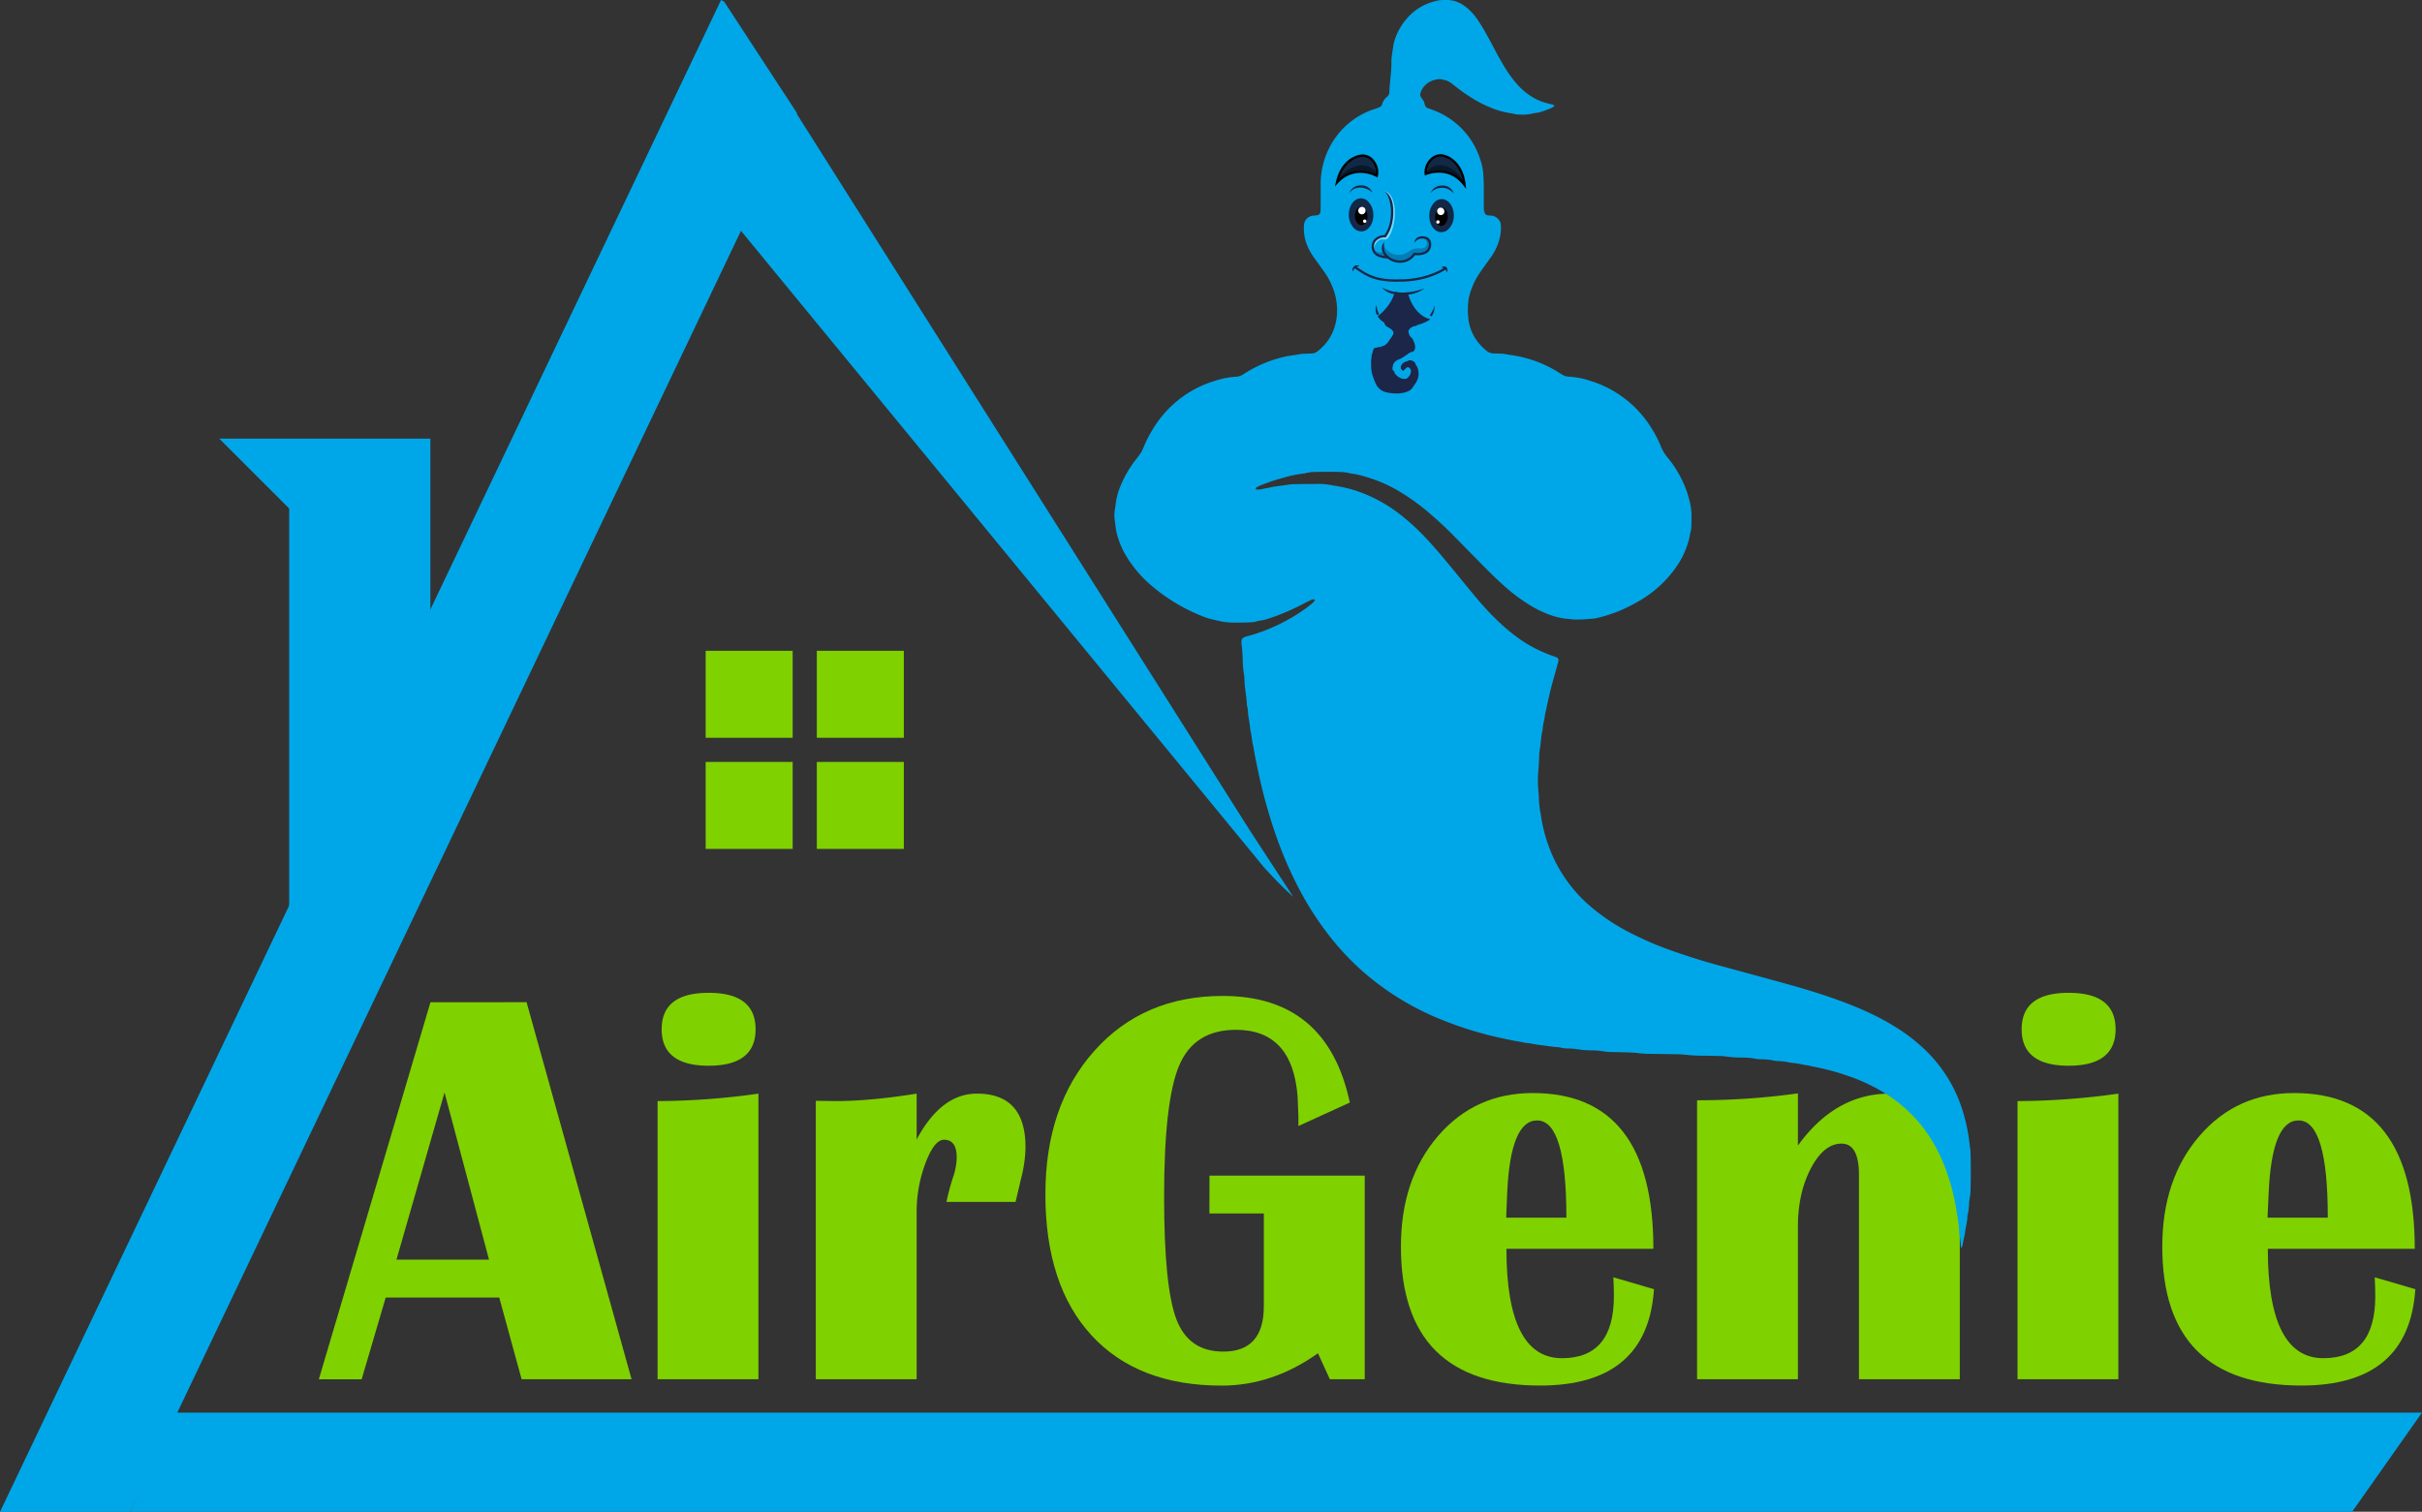 <svg id="Layer_1" data-name="Layer 1" xmlns="http://www.w3.org/2000/svg" viewBox="0 0 1457.36 909.82"><rect x="0" y="0" width="1457.36" height="909.82" fill="#333333" stroke="none"/><defs><style>.cls-1{fill:#00a7e8;}.cls-2{fill:#80d100;}.cls-3{fill:#1c2649;}.cls-4{fill:#71deff;}.cls-5{fill:#007eb5;}.cls-6{fill:#112847;}.cls-7{fill:#081828;}.cls-8{fill:#fff;}</style></defs><polygon class="cls-1" points="1246.77 850.15 416.72 850.15 105.63 850.15 78.2 909.82 416.72 909.82 1246.77 909.82 1415.33 909.82 1457.36 850.15 1246.77 850.15"/><rect class="cls-2" x="491.5" y="391.67" width="52.35" height="52.35"/><rect class="cls-2" x="491.5" y="458.56" width="52.35" height="52.35"/><rect class="cls-2" x="424.61" y="391.67" width="52.35" height="52.35"/><rect class="cls-2" x="424.61" y="458.56" width="52.35" height="52.35"/><polyline class="cls-1" points="258.97 467.47 258.97 263.99 131.95 263.99 174 306.03 174 569.99 173.52 570.63"/><path class="cls-1" d="M1291.14,822.08l-6.62-10.14-11.34-17.37-272.47-431,.19-.38L957,296l-1.82-.87-31.39,65.82-374,784.33-28.46,59.67h78.2L628,1145.24l334.7-701.87,4.47-9.38,314,382.23a.39.39,0,0,0,.07.16l1.37,1.5c5.43,5.94,11,11.66,16.91,17Z" transform="translate(-521.32 -295.09)"/><path class="cls-2" d="M838.17,898.25l63.17,226.9H835.18L821.72,1076H753.4l-14.46,49.2H713.17l67.16-226.9Zm-78.29,154.93h55.69L788.8,952.61Z" transform="translate(-521.32 -295.09)"/><path class="cls-2" d="M917,1125.15V957.76a440.18,440.18,0,0,0,60.68-4.49v171.88ZM947.72,892.6q28.24,0,28.25,21.94t-28.25,21.94q-28.26,0-28.26-21.94T947.72,892.6Z" transform="translate(-521.32 -295.09)"/><path class="cls-2" d="M1132.39,1018.43h-41.55a130.7,130.7,0,0,1,3.82-14.46,38.51,38.51,0,0,0,2.33-12.3q0-10.63-7.65-10.64-5.82,0-11.14,14.05a83.21,83.21,0,0,0-5.32,29.67v100.4h-60.67V957.6l11.8.16q21,0,48.87-4.49v27.6q14.8-27.6,36.24-27.6,29.27,0,29.26,32.25a78.83,78.83,0,0,1-2.83,19.45Q1134.56,1009.46,1132.39,1018.43Z" transform="translate(-521.32 -295.09)"/><path class="cls-2" d="M1249.09,1002.64h93.42v122.51h-21l-7.15-15.62Q1287,1129,1256.4,1129q-50.37,0-78.21-30.17t-27.84-85q0-53.35,29.5-86.35t77.21-33q62.84,0,76.47,64.16l-30.92,14.13v-5.48l-.5-12.3Q1299,914.88,1265,914.87q-24.93,0-34.07,21.28t-9.15,79.29q0,54.19,7.4,73.64t28.18,19.45q24.43,0,24.43-27.26v-55.85h-32.74Z" transform="translate(-521.32 -295.09)"/><path class="cls-2" d="M1492.11,1063.81l24.43,7.15q-3.82,58-68.48,58-83.77,0-83.78-83.62,0-40.56,22.27-66.49t57-25.93q72.65,0,72.64,93.75h-88.43q0,65.83,33.41,65.83,31.24,0,31.25-37.24Q1492.44,1070.3,1492.11,1063.81Zm-64.5-35.9h36.24q0-58.52-17.62-58.51-16,0-18,43.38Z" transform="translate(-521.32 -295.09)"/><path class="cls-2" d="M1700.56,1125.15h-60.68v-123q0-18.78-10.47-18.78-10.64,0-18.45,14.88t-7.81,35.16v91.75h-60.67V957.26a433.58,433.58,0,0,0,60.67-4.15v31.41q22.61-31.24,55.19-31.25,42.21,0,42.22,42.89Z" transform="translate(-521.32 -295.09)"/><path class="cls-2" d="M1735.3,1125.15V957.76a440,440,0,0,0,60.67-4.49v171.88Zm30.75-232.55q28.26,0,28.26,21.94t-28.26,21.94q-28.26,0-28.26-21.94T1766.05,892.6Z" transform="translate(-521.32 -295.09)"/><path class="cls-2" d="M1950.23,1063.81l24.44,7.15q-3.83,58-68.49,58-83.78,0-83.78-83.62,0-40.56,22.28-66.49t57-25.93q72.64,0,72.64,93.75H1885.9q0,65.83,33.41,65.83,31.26,0,31.25-37.24Q1950.56,1070.3,1950.23,1063.81Zm-64.5-35.9H1922q0-58.52-17.62-58.51-16,0-17.95,43.38Z" transform="translate(-521.32 -295.09)"/><path class="cls-1" d="M1312.79,656.06a2.65,2.65,0,0,0-2.12-.07c-1.48.69-3,1.38-4.41,2.14a157.4,157.4,0,0,1-14.33,6.62c-3,1.22-6.12,2.28-9.26,3.23-2.09.63-4.33.6-6.36,1.46-1.45.09-2.9.22-4.35.26-2.36.06-4.73.15-7.09.08a43.54,43.54,0,0,1-8.14-.57c-8.13-1.78-9.21-2.1-13.57-3.94a107.64,107.64,0,0,1-30-18.62,72.68,72.68,0,0,1-14-16.62,50.31,50.31,0,0,1-6-14.56c-.17-.7-.29-1.42-.39-2.14-.23-1.62-.42-3.25-.65-4.87a21.53,21.53,0,0,1,0-6.51c.15-.9.34-1.79.41-2.7a42.83,42.83,0,0,1,3.39-12.57,66.48,66.48,0,0,1,8.19-14.11c1.29-1.75,2.76-3.4,3.87-5.26,1-1.7,1.63-3.64,2.48-5.44a81.68,81.68,0,0,1,5.79-10.49,65.48,65.48,0,0,1,36.9-27.32,48,48,0,0,1,11.74-2.22,9.16,9.16,0,0,0,4.61-1.52c1.23-.77,2.46-1.55,3.71-2.29a77.21,77.21,0,0,1,20.71-8.16c3.55-.87,7.19-1.08,10.74-1.84l6-.2a5.21,5.21,0,0,0,3-1,29.14,29.14,0,0,0,11.12-16.33,34.69,34.69,0,0,0,.83-13,35.9,35.9,0,0,0-2.63-10,43.47,43.47,0,0,0-4.69-8.6l-6.34-8.87a32.73,32.73,0,0,1-4-7.13,26.12,26.12,0,0,1-1.95-12.79,6,6,0,0,1,4.91-5.15c.9-.13,1.8-.19,2.71-.29a2.43,2.43,0,0,0,2.27-2.59c.1-1.45.1-2.91.1-4.36q0-6.27,0-12.55a48.57,48.57,0,0,1,8.44-26.61,46.71,46.71,0,0,1,21.51-17c1.35-.52,2.76-.9,4.13-1.4a13,13,0,0,0,2-.95,1.47,1.47,0,0,0,.72-.78,9.71,9.71,0,0,1,3.48-5.39,3.54,3.54,0,0,0,.35-.42,3.5,3.5,0,0,0,.64-1.48,2.52,2.52,0,0,0,.08-.54c.09-3.82.55-7.61.93-11.41.23-2.35.3-4.72.3-7.08,0-3.48.86-6.85,1.25-10.27a36.31,36.31,0,0,1,8.56-16.21,32.16,32.16,0,0,1,13.5-8.93,38.43,38.43,0,0,1,5.26-1.39,27.33,27.33,0,0,1,4.35-.26,18.36,18.36,0,0,1,10.73,3.4,25.14,25.14,0,0,1,3.75,3.15,36.39,36.39,0,0,1,4.83,5.9c1.39,2.13,2.75,4.28,4,6.49,1.79,3.16,3.5,6.37,5.2,9.59,2.12,4,4.29,8,6.65,11.88a76.85,76.85,0,0,0,6.31,8.89,41.28,41.28,0,0,0,8.79,8.11,31.31,31.31,0,0,0,10.89,4.84c1.24.27,2.45.67,3.66,1a.46.46,0,0,1,.25.36.79.79,0,0,1-.22.47,6.24,6.24,0,0,1-2.36,1.3c-3,1.21-6.06,2.47-9.37,2.75a2.36,2.36,0,0,0-.53.1,25.77,25.77,0,0,1-8.11.76,15.54,15.54,0,0,1-3.78-.42c-.7-.19-1.42-.32-2.14-.44a48.63,48.63,0,0,1-11.49-3.22,74.83,74.83,0,0,1-10.7-5.37,94.91,94.91,0,0,1-9.44-6.47l-3.44-2.69a11,11,0,0,0-4.88-2.28c-.54-.09-1.06-.27-1.59-.38a4.41,4.41,0,0,0-1.08-.08c-4.62.44-8.37,2.32-10.66,6.55a11.8,11.8,0,0,0-.74,2,2.54,2.54,0,0,0,.22,2.1c.47.78,1,1.5,1.51,2.27a5.07,5.07,0,0,1,.79,2,3.1,3.1,0,0,0,2.33,2.72c.86.28,1.7.62,2.56.93A46.74,46.74,0,0,1,1412,391a35,35,0,0,1,1.81,8.49c.17,2.73.33,5.45.33,8.18q0,6,0,12a9.41,9.41,0,0,0,.62,3.74,2,2,0,0,0,1.16,1.07,3.42,3.42,0,0,0,1,.24c.55.07,1.09.09,1.63.14a6.29,6.29,0,0,1,5.22,3.45,4.07,4.07,0,0,1,.56,1.51,24.36,24.36,0,0,1-.52,8.11,32.9,32.9,0,0,1-5,11.39c-1.45,2.09-3,4.14-4.44,6.22-1,1.33-1.9,2.66-2.82,4a43.94,43.94,0,0,0-6.3,14.4,7.7,7.7,0,0,0-.23,1.06,55.67,55.67,0,0,0-.46,8.16c.06.91.14,1.81.2,2.72a28.06,28.06,0,0,0,6.49,15.88,29.31,29.31,0,0,0,4.27,4.21,7.28,7.28,0,0,0,5,1.87c1.09,0,2.19,0,3.28.05a19.45,19.45,0,0,1,3.79.41c.88.18,1.78.32,2.68.45a72.53,72.53,0,0,1,27.58,9.67c1.25.74,2.46,1.56,3.72,2.29a7.52,7.52,0,0,0,3.08,1c.36,0,.72.1,1.09.11a47.84,47.84,0,0,1,12.26,2.41,63.82,63.82,0,0,1,12.06,5,65.78,65.78,0,0,1,24.79,23.23,67.23,67.23,0,0,1,5.78,11.1,25.6,25.6,0,0,0,4.2,7,66.86,66.86,0,0,1,7.78,11.82,59.78,59.78,0,0,1,4.94,12.67,38.13,38.13,0,0,1,1.59,11.29c-.06,1.45,0,2.91-.05,4.36a20.44,20.44,0,0,1-.58,4.86c-.41,1.58-.64,3.21-1.07,4.78a51.76,51.76,0,0,1-8.6,17.51,69.74,69.74,0,0,1-21,18.79,105.29,105.29,0,0,1-11.66,5.9,83.84,83.84,0,0,1-14.51,4.61,7.76,7.76,0,0,1-1.07.2c-4.89.35-9.77,1-14.69.32a42.45,42.45,0,0,1-13.71-3.2,64,64,0,0,1-11.62-6A105.52,105.52,0,0,1,1426.74,648q-4.47-4-8.75-8.21c-4.13-4.09-8.18-8.26-12.27-12.41-3.83-3.88-7.63-7.79-11.48-11.65-4.11-4.13-8.41-8-12.84-11.82a132.44,132.44,0,0,0-16.7-12.23,85.73,85.73,0,0,0-21.83-9.7,49,49,0,0,0-7.95-1.84c-1.61-.17-3.2-.72-4.82-.85-2.35-.2-4.72-.23-7.08-.24-3.45,0-6.91,0-10.36.09a21.39,21.39,0,0,0-5.4.64,5.09,5.09,0,0,1-1.06.25,70.21,70.21,0,0,0-12.78,2.63,115.4,115.4,0,0,0-12.41,4.08,17.68,17.68,0,0,0-3.91,1.84.63.63,0,0,0-.18.47.67.67,0,0,0,.18.44.78.78,0,0,0,.46.23,12.64,12.64,0,0,0,3.78-.4c1.41-.37,2.87-.53,4.27-.87,3.73-.88,7.57-1,11.31-1.74a17.7,17.7,0,0,1,3.26-.23c4.36-.06,8.72-.14,13.09-.12a40.94,40.94,0,0,1,10.29.94,76.94,76.94,0,0,1,19.9,5.46,89.15,89.15,0,0,1,19.74,11.49,134.48,134.48,0,0,1,16.48,15.08c5.23,5.56,10.12,11.43,15,17.34,5.07,6.18,10.11,12.39,15.24,18.53a166.72,166.72,0,0,0,11.85,12.8,115.37,115.37,0,0,0,11.57,9.95,80.94,80.94,0,0,0,22,11.8c.85.3,1.71.6,2.55.93a1.92,1.92,0,0,1,1.18,2.19c-1.06,3.86-2.08,7.72-3.18,11.56-2,6.81-3.32,13.76-4.89,20.66-.29,3.08-1.35,6-1.47,9.14-1,4.07-1,8.3-1.77,12.41a31.22,31.22,0,0,0-.3,4.34c-.13,2.18-.18,4.36-.38,6.53a72.22,72.22,0,0,0,0,14.7c.08.72.17,1.45.19,2.17a54.72,54.72,0,0,0,1.16,10.83,89.22,89.22,0,0,0,4.92,19.5,86.07,86.07,0,0,0,26.2,36.91,121.7,121.7,0,0,0,21.31,14.15,200.83,200.83,0,0,0,27.51,11.86c9.6,3.35,19.3,6.4,29.12,9q17.88,4.85,35.75,9.74c11.55,3.18,23.06,6.56,34.33,10.68,6.49,2.37,12.89,4.93,19.14,7.89a148.6,148.6,0,0,1,17.16,9.49,105.21,105.21,0,0,1,16.2,12.86,86,86,0,0,1,22.56,37.41,112.29,112.29,0,0,1,3.14,13.79c.45,2.68.62,5.42,1.09,8.1a19,19,0,0,1,.17,2.72c.23,7.27.19,14.55,0,21.82,0,.18,0,.36,0,.54,0,2.38-.63,4.68-.84,7a40.42,40.42,0,0,1-.75,7,6.9,6.9,0,0,0-.29,1.61c-.1,3.29-1.05,6.45-1.47,9.7-.27,2.15-.9,4.25-1.24,6.41a17.3,17.3,0,0,1-.77,2.58c-.76-.31-.36.64-.43-.09-.24-2.53-.35-5.07-.82-7.58a14.35,14.35,0,0,1-.2-2.17,58.6,58.6,0,0,0-.85-7.58c-.45-2.68-.84-5.37-1.33-8.06A125.62,125.62,0,0,0,1690.2,994a97.29,97.29,0,0,0-6.75-13.07,84.73,84.73,0,0,0-26.54-27,108.93,108.93,0,0,0-24-11.46,144.76,144.76,0,0,0-16.23-4.57c-2-.42-3.91-.81-5.85-1.25-1.78-.41-3.59-.6-5.35-1a44.84,44.84,0,0,0-7-1,35.14,35.14,0,0,0-8.1-1,4.38,4.38,0,0,1-1.08-.14,37.5,37.5,0,0,0-8.65-.91,15.27,15.27,0,0,1-2.71-.26,45.2,45.2,0,0,0-8.68-.77,62.2,62.2,0,0,1-9.24-.63,33,33,0,0,0-4.35-.31q-4.08-.12-8.18-.17a99.85,99.85,0,0,1-12-.59,54.36,54.36,0,0,0-6-.3q-7.63-.15-15.27-.23a57.21,57.21,0,0,1-6.53-.39c-2-.25-4-.38-6-.45-3.27-.13-6.55-.18-9.82-.24a37.36,37.36,0,0,1-6-.48,49.6,49.6,0,0,0-7.61-.56,47.23,47.23,0,0,1-7.59-.65,45.62,45.62,0,0,0-6-.47,19.55,19.55,0,0,1-4.32-.51,7.46,7.46,0,0,0-1.61-.29c-3.45-.18-6.85-.77-10.26-1.26a44.51,44.51,0,0,1-5.38-.82,20.17,20.17,0,0,0-2.7-.38,12.35,12.35,0,0,1-1.62-.18c-1.93-.54-3.92-.76-5.88-1.12-1.78-.32-3.56-.69-5.33-1.07-4.61-1-9.22-2-13.77-3.28a216.24,216.24,0,0,1-28.29-9.75,164.31,164.31,0,0,1-45-28.42,159.36,159.36,0,0,1-18.3-19.43,186.73,186.73,0,0,1-19.28-29.68,239.5,239.5,0,0,1-15.24-36.11,317,317,0,0,1-9-33.08c-1.19-5.5-2.36-11-3.25-16.56-.93-3.15-.86-6.49-1.78-9.64-.15-3.82-1.28-7.52-1.42-11.35a20.91,20.91,0,0,0-.39-2.7,11.25,11.25,0,0,1-.3-1.6c-.15-4.73-1.24-9.37-1.4-14.1a31.38,31.38,0,0,0-.38-4.34,55.64,55.64,0,0,1-.68-8.14,84.39,84.39,0,0,0-.76-9.79,7.14,7.14,0,0,1,.09-2.16,2,2,0,0,1,.87-1.32,6.26,6.26,0,0,1,2-.87,108.63,108.63,0,0,0,36.21-17.25c1.32-1,2.57-2,3.81-3.08a4,4,0,0,0,1.24-1.76.66.66,0,0,1-.07-.15Z" transform="translate(-521.32 -295.09)"/><path class="cls-3" d="M1349.88,484.73a7.61,7.61,0,0,1-.36-6.11,15.53,15.53,0,0,0,1.65,5.6Z" transform="translate(-521.32 -295.09)"/><path class="cls-3" d="M1382.76,485.54l-1.14-.79a14,14,0,0,0,2.71-5.23l.23-.72A11.85,11.85,0,0,1,1382.76,485.54Z" transform="translate(-521.32 -295.09)"/><path class="cls-1" d="M1354.56,410.24c5.24,3.84,6.26,19.13.15,27-5.09.05-8,3.21-7.15,7.69,1,5.23,8.85,4.94,8.85,4.94a11.79,11.79,0,0,0,7.49,2.64,10.5,10.5,0,0,0,8.62-4.64s9.29,1.39,9.38-5.78c.07-5.4-7.24-5.07-9.49-.78Z" transform="translate(-521.32 -295.09)"/><path class="cls-4" d="M1357.45,436.93c4.59-8.28,4.55-23.53-2.11-26.57l-.78-.12c5.24,3.84,6.26,19.13.15,27-5.09.05-8,3.21-7.15,7.69a4,4,0,0,0,.17.64c1.32-6.31,4.72-6.45,5.75-6.4C1354.83,439.27,1356.08,439.67,1357.45,436.93Z" transform="translate(-521.32 -295.09)"/><path class="cls-5" d="M1377,438.18c3.46,1.27,3.45,4,1.89,5.61s-5.15,0-7.85,1.51c-3.39,1.57-4,3.64-10,3-2.81-.54-7.37-2.95-6.9-7.15-1.18,2.23-1.48,3.49-.48,5.43-1.41.6-3.93,1.14-6.21-2.33.14,5.7,9,5.66,9,5.66a11.79,11.79,0,0,0,7.49,2.64,10.5,10.5,0,0,0,8.62-4.64s9.29,1.39,9.38-5.78C1381.94,439,1379.49,437.79,1377,438.18Z" transform="translate(-521.32 -295.09)"/><path class="cls-3" d="M1363.49,453.25a12.56,12.56,0,0,1-7.33-2.64c-1.45,0-8.25-.28-9.29-5.5a6.84,6.84,0,0,1,1.24-5.8,8.2,8.2,0,0,1,6.25-2.72c5.91-8,4.48-22.18.2-26.35,0,0,3,1.09,4.56,6.64,1.37,6.65.36,15.36-3.86,20.82l-.21.27h-.33a7,7,0,0,0-5.53,2.21,5.43,5.43,0,0,0-1,4.66c.91,4.59,8.07,4.39,8.14,4.38h.28l.2.18a11.36,11.36,0,0,0,7,2.47,9.74,9.74,0,0,0,8-4.3l.23-.4.47.07s4.6.65,7.05-1.44a4.63,4.63,0,0,0,1.54-3.67,3.19,3.19,0,0,0-2.59-3.34,5.73,5.73,0,0,0-6.21,2.57s.16-5,6.55-3.91a4.55,4.55,0,0,1,3.64,4.69,6,6,0,0,1-2,4.72c-2.46,2.09-6.37,1.93-7.7,1.8a11.16,11.16,0,0,1-8.95,4.59Z" transform="translate(-521.32 -295.09)"/><path class="cls-3" d="M1356.28,450.71a8.79,8.79,0,0,1-3.25-4.52,5.65,5.65,0,0,1,1.11-5.32c-.24,2.84-.52,6.07,3,8.73Z" transform="translate(-521.32 -295.09)"/><path class="cls-3" d="M1366.9,464.53l-.44,0c-16.14.75-21.94-2.11-30.52-8.36l.81-1.12c8.32,6.05,14,8.83,29.64,8.1s24.53-7.34,24.62-7.4l.83,1.1C1391.47,457.15,1382.63,463.68,1366.9,464.53Z" transform="translate(-521.32 -295.09)"/><path class="cls-3" d="M1335.27,458.45a2.86,2.86,0,0,1,.87-3.1,3.45,3.45,0,0,1,3.25-.31A6,6,0,0,0,1335.27,458.45Z" transform="translate(-521.32 -295.09)"/><path class="cls-3" d="M1391.89,459.25a3.63,3.63,0,0,0-3.45-3.2s2-1.19,3.17-.13S1391.89,459.25,1391.89,459.25Z" transform="translate(-521.32 -295.09)"/><path class="cls-6" d="M1349.74,400.9c1.36-5-2.56-11.69-7.58-12.13s-13.66,3.62-16.35,16.13C1336.48,393.39,1349.74,400.9,1349.74,400.9Z" transform="translate(-521.32 -295.09)"/><path class="cls-7" d="M1349.74,400.9c1-2.66-3.59-5.87-8.61-6.3s-13.35,4.35-15.32,10.3C1336.48,393.39,1349.74,400.9,1349.74,400.9Z" transform="translate(-521.32 -295.09)"/><path d="M1324.6,407.23l.53-2.47c2.79-13,12-17.12,17.09-16.68a8.87,8.87,0,0,1,6.31,4.07,11.13,11.13,0,0,1,1.88,8.93l-.24.86-.77-.44c-.52-.29-12.92-7.09-23.08,3.88Zm17.62-17.75-.12,0c-4.34-.37-11.89,3-15,13.22,9-7.84,19.19-4.14,22.14-2.8a10.06,10.06,0,0,0-1.85-6.94A7.57,7.57,0,0,0,1342.22,389.48Z" transform="translate(-521.32 -295.09)"/><path class="cls-6" d="M1379.22,399.76c-.81-5.09,3.83-11.34,8.86-11.22s13.19,5.1,14.48,17.83C1393.23,393.75,1379.22,399.76,1379.22,399.76Z" transform="translate(-521.32 -295.09)"/><path class="cls-7" d="M1379.22,399.76c-.09-1.35,3.79-5.39,8.82-5.27s12.49,4.6,14.52,11.88C1393.23,393.75,1379.22,399.76,1379.22,399.76Z" transform="translate(-521.32 -295.09)"/><path d="M1403.51,408.82l-1.51-2c-8.88-12-22-6.63-22.51-6.39l-.82.35-.14-.88a11.1,11.1,0,0,1,2.86-8.67,8.89,8.89,0,0,1,6.71-3.35c5.15.12,13.81,5.24,15.15,18.45Zm-17.7-11.12a19.25,19.25,0,0,1,15.71,6.32c-2-10.53-9.1-14.68-13.45-14.78a7.52,7.52,0,0,0-5.64,2.87,10,10,0,0,0-2.6,6.69A24.17,24.17,0,0,1,1385.81,397.7Z" transform="translate(-521.32 -295.09)"/><path class="cls-6" d="M1389.06,415.84c-3.57-.16-6.61,3.75-6.79,8.74s2.57,9.16,6.14,9.32,6.61-3.76,6.79-8.75S1392.63,416,1389.06,415.84Z" transform="translate(-521.32 -295.09)"/><path class="cls-3" d="M1387.1,428.61a9.12,9.12,0,0,1-4.49-2.87c.09,4.42,2.61,8,5.83,8.16s6.21-3.49,6.44-8.14A8.11,8.11,0,0,1,1387.1,428.61Z" transform="translate(-521.32 -295.09)"/><path class="cls-6" d="M1381.35,424.55a11.41,11.41,0,0,1,3.27-7.87,6.18,6.18,0,0,1,4.48-1.76h0c4,.2,7.22,4.79,7,10.27a11.39,11.39,0,0,1-3.26,7.87,6.19,6.19,0,0,1-4.49,1.76l-.23,0C1384.19,434.46,1381.16,429.93,1381.35,424.55Zm7.67-7.8a4.34,4.34,0,0,0-3.16,1.28,9.59,9.59,0,0,0-2.67,6.59c-.16,4.47,2.2,8.23,5.26,8.36a4.37,4.37,0,0,0,3.16-1.27,9.55,9.55,0,0,0,2.68-6.59c.16-4.4-2.12-8.1-5.1-8.36Z" transform="translate(-521.32 -295.09)"/><path d="M1388.87,420c-2.08-.1-3.86,2.31-4,5.37s1.49,5.62,3.57,5.71,3.86-2.32,4-5.38S1391,420.11,1388.87,420Z" transform="translate(-521.32 -295.09)"/><path class="cls-8" d="M1388.53,420.07a2.17,2.17,0,0,0-2.45,1.92,2.28,2.28,0,0,0,1.9,2.54,2.17,2.17,0,0,0,2.44-1.92A2.28,2.28,0,0,0,1388.53,420.07Z" transform="translate(-521.32 -295.09)"/><path class="cls-8" d="M1386.68,427.65a1,1,0,0,0-1.13.88,1,1,0,0,0,.87,1.17,1,1,0,0,0,1.13-.88A1,1,0,0,0,1386.68,427.65Z" transform="translate(-521.32 -295.09)"/><path class="cls-6" d="M1340,415.37c3.57-.15,6.61,3.76,6.79,8.75s-2.57,9.16-6.14,9.32-6.61-3.76-6.79-8.75S1336.42,415.53,1340,415.37Z" transform="translate(-521.32 -295.09)"/><path class="cls-3" d="M1342,428.15a9,9,0,0,0,4.49-2.88c-.09,4.43-2.6,8-5.83,8.17s-6.21-3.49-6.44-8.15A8.1,8.1,0,0,0,1342,428.15Z" transform="translate(-521.32 -295.09)"/><path class="cls-6" d="M1340.91,434.34h-.23a6.11,6.11,0,0,1-4.48-1.76,11.41,11.41,0,0,1-3.27-7.87c-.2-5.48,3-10.06,7-10.26h0a6.11,6.11,0,0,1,4.48,1.76,11.41,11.41,0,0,1,3.27,7.87C1347.89,429.46,1344.87,434,1340.91,434.34Zm-1-18c-3,.26-5.26,4-5.11,8.36a9.55,9.55,0,0,0,2.68,6.59,4.37,4.37,0,0,0,3.16,1.27c3.06-.13,5.43-3.89,5.26-8.37a9.47,9.47,0,0,0-2.67-6.58,4.34,4.34,0,0,0-3.16-1.28Z" transform="translate(-521.32 -295.09)"/><path d="M1340.18,419.55c2.08-.09,3.86,2.32,4,5.38s-1.49,5.61-3.57,5.7-3.85-2.31-4-5.37S1338.1,419.65,1340.18,419.55Z" transform="translate(-521.32 -295.09)"/><path class="cls-8" d="M1340.53,419.61a2.16,2.16,0,0,1,2.44,1.92,2.28,2.28,0,0,1-1.89,2.54,2.18,2.18,0,0,1-2.45-1.92A2.28,2.28,0,0,1,1340.53,419.61Z" transform="translate(-521.32 -295.09)"/><path class="cls-8" d="M1342.38,427.19a1,1,0,0,1,1.12.88,1.05,1.05,0,0,1-.87,1.17,1,1,0,0,1-1.13-.88A1,1,0,0,1,1342.38,427.19Z" transform="translate(-521.32 -295.09)"/><path class="cls-3" d="M1367,472.53c-.76,0-1.53.06-2.31,0a30.19,30.19,0,0,1-5-.54,11.83,11.83,0,0,1-6.77-3.82,26.37,26.37,0,0,0,11.85,3,39,39,0,0,0,13.8-2.57,20.48,20.48,0,0,1-9.39,3.74Q1368.14,472.47,1367,472.53Z" transform="translate(-521.32 -295.09)"/><path class="cls-3" d="M1347.19,411.05a11.78,11.78,0,0,0-6.18-3c-3-.31-5.9.48-7.79,3.34,0,0,1.42-5.29,7.93-4.72A7.1,7.1,0,0,1,1347.19,411.05Z" transform="translate(-521.32 -295.09)"/><path class="cls-3" d="M1396.1,411.56s-2.52-3-5.9-3.38c-4-.4-6.86,1.39-8.11,3.28,0,0,1.49-5.33,8.25-4.66A6.9,6.9,0,0,1,1396.1,411.56Z" transform="translate(-521.32 -295.09)"/><path class="cls-3" d="M1370.2,492.42a4.93,4.93,0,0,1,2.77-1.11,1.85,1.85,0,0,0,1.13-.59,24.83,24.83,0,0,0,6.64-2.68l1.27-.77-1.41-.48c-7-2.37-11-10.37-12-15.17l-.12-.61-.62.06a25.14,25.14,0,0,1-6.66-.23l-.63-.1-.16.62c-1.19,4.69-5,10.05-9.64,13.65l-.52.4.38.54a11.21,11.21,0,0,0,3.62,3.28,5,5,0,0,0,.32,1c.61,1.41,2.7,2.08,3.82,3s1.92,1.95,1,3.51c-.82,1.35-1.79,2.69-2.71,4a11.32,11.32,0,0,1-1.6,1.79c-.58.52-1.4.58-2.08,1-.86.48-1.18.28-2.08.44-.63.1-1.17.34-1.83.39-1.61.14-1.57,2.17-2.09,3.45a5.78,5.78,0,0,0-.42,2.3c0,.66-.24,1.23-.25,1.91,0,3.26-.1,6.52,1.11,9.6a32.54,32.54,0,0,0,2.36,5.68,9.51,9.51,0,0,0,4.17,3.43,20.24,20.24,0,0,0,5.34,1.06,22.78,22.78,0,0,0,4.67,0,13.79,13.79,0,0,0,5.28-1.56c1.59-.79,2.35-2.39,3.33-3.81a11,11,0,0,0,2.28-5.4,10.12,10.12,0,0,0-.91-5.31c-.17-.32-.44-.53-.62-.83s-.19-.74-.38-1.11a2.94,2.94,0,0,0-1.5-1.39,3.35,3.35,0,0,0-2.09-.43c-.69.12-1.31.57-2,.75a4.33,4.33,0,0,0-3,2.61c-.56,1.37.17,2.3,1.32,3l1.08-1.06c.57-.59,1.22-1.41,2.11-1.06a2.87,2.87,0,0,1,1.37,1.6,5,5,0,0,1-1.62,4.32,2.39,2.39,0,0,1-2.08,1,6.82,6.82,0,0,1-2.24-.36,8.82,8.82,0,0,1-3.61-2.81c-.28-.44-.26-.92-.54-1.32s-.6-.47-.8-.84a3.75,3.75,0,0,1,.12-2.51,4.08,4.08,0,0,1,.62-1.77,7.89,7.89,0,0,1,1.82-1.59,9.15,9.15,0,0,1,2-.88c.57-.23,1-.65,1.59-.93,1.62-.83,3-2.23,4.64-3,.68-.29,1.31-.19,1.89-.75a3.17,3.17,0,0,0,.78-2.1,7.36,7.36,0,0,0-.91-3.73c-.41-.92-.49-1.62-1.3-2.24a4.39,4.39,0,0,1-1.55-2.52C1368.47,494.18,1369,493.51,1370.2,492.42Z" transform="translate(-521.32 -295.09)"/></svg>